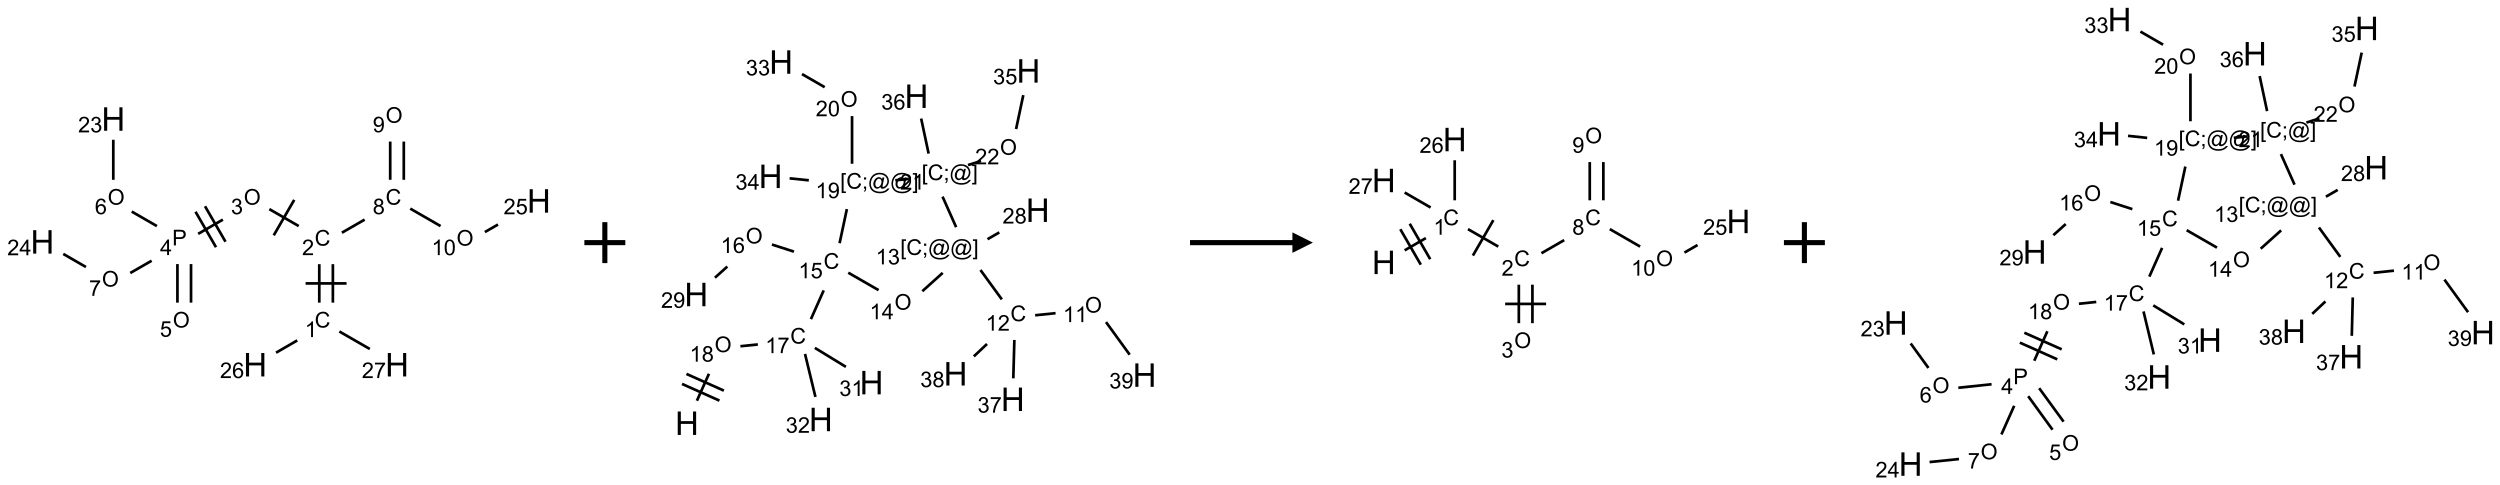 <?xml version="1.0" encoding="UTF-8"?>
<svg xmlns="http://www.w3.org/2000/svg" xmlns:xlink="http://www.w3.org/1999/xlink" width="1221" height="237" viewBox="0 0 1221 237">
<defs>
<g>
<g id="glyph-0-0">
<path d="M 1.332 0 L 1.332 -6.668 L 6.668 -6.668 L 6.668 0 Z M 1.5 -0.168 L 6.5 -0.168 L 6.5 -6.5 L 1.5 -6.5 Z M 1.5 -0.168 "/>
</g>
<g id="glyph-0-1">
<path d="M 6.27 -2.676 L 7.281 -2.422 C 7.07 -1.594 6.688 -0.961 6.137 -0.523 C 5.586 -0.086 4.914 0.129 4.121 0.129 C 3.297 0.129 2.629 -0.039 2.113 -0.371 C 1.598 -0.707 1.203 -1.191 0.934 -1.828 C 0.664 -2.465 0.531 -3.145 0.531 -3.875 C 0.531 -4.672 0.684 -5.363 0.988 -5.957 C 1.293 -6.547 1.723 -6.996 2.285 -7.305 C 2.844 -7.613 3.461 -7.766 4.137 -7.766 C 4.898 -7.766 5.543 -7.57 6.062 -7.184 C 6.582 -6.793 6.945 -6.246 7.152 -5.543 L 6.156 -5.309 C 5.98 -5.863 5.723 -6.266 5.387 -6.52 C 5.051 -6.773 4.625 -6.902 4.113 -6.902 C 3.527 -6.902 3.039 -6.762 2.645 -6.48 C 2.25 -6.199 1.973 -5.82 1.812 -5.348 C 1.652 -4.871 1.574 -4.383 1.574 -3.879 C 1.574 -3.23 1.668 -2.664 1.855 -2.18 C 2.047 -1.695 2.34 -1.332 2.738 -1.094 C 3.137 -0.855 3.57 -0.734 4.035 -0.734 C 4.602 -0.734 5.082 -0.898 5.473 -1.223 C 5.867 -1.551 6.133 -2.035 6.27 -2.676 Z M 6.27 -2.676 "/>
</g>
<g id="glyph-0-2">
<path d="M 3.973 0 L 3.035 0 L 3.035 -5.973 C 2.809 -5.758 2.516 -5.543 2.148 -5.328 C 1.781 -5.113 1.453 -4.953 1.16 -4.844 L 1.16 -5.75 C 1.684 -5.996 2.145 -6.297 2.535 -6.645 C 2.93 -6.996 3.207 -7.336 3.371 -7.668 L 3.973 -7.668 Z M 3.973 0 "/>
</g>
<g id="glyph-0-3">
<path d="M 5.371 -0.902 L 5.371 0 L 0.324 0 C 0.316 -0.227 0.352 -0.441 0.434 -0.652 C 0.562 -0.996 0.766 -1.332 1.051 -1.668 C 1.332 -2 1.742 -2.387 2.277 -2.824 C 3.105 -3.504 3.668 -4.043 3.957 -4.441 C 4.25 -4.84 4.395 -5.215 4.395 -5.566 C 4.395 -5.938 4.262 -6.254 3.996 -6.508 C 3.73 -6.762 3.387 -6.891 2.957 -6.891 C 2.508 -6.891 2.145 -6.754 1.875 -6.484 C 1.605 -6.215 1.469 -5.84 1.465 -5.359 L 0.5 -5.457 C 0.566 -6.176 0.812 -6.727 1.246 -7.102 C 1.676 -7.477 2.254 -7.668 2.98 -7.668 C 3.711 -7.668 4.293 -7.465 4.719 -7.059 C 5.145 -6.652 5.359 -6.148 5.359 -5.547 C 5.359 -5.242 5.297 -4.941 5.172 -4.645 C 5.047 -4.352 4.84 -4.039 4.551 -3.715 C 4.262 -3.387 3.777 -2.938 3.105 -2.371 C 2.543 -1.898 2.18 -1.578 2.02 -1.41 C 1.859 -1.242 1.73 -1.07 1.625 -0.902 Z M 5.371 -0.902 "/>
</g>
<g id="glyph-0-4">
<path d="M 0.516 -3.719 C 0.516 -4.984 0.855 -5.977 1.535 -6.695 C 2.215 -7.414 3.094 -7.77 4.172 -7.77 C 4.875 -7.77 5.512 -7.602 6.078 -7.266 C 6.645 -6.93 7.074 -6.461 7.371 -5.855 C 7.668 -5.254 7.816 -4.57 7.816 -3.809 C 7.816 -3.035 7.66 -2.34 7.348 -1.73 C 7.035 -1.117 6.594 -0.656 6.02 -0.34 C 5.449 -0.027 4.828 0.129 4.168 0.129 C 3.449 0.129 2.805 -0.043 2.238 -0.391 C 1.672 -0.738 1.246 -1.211 0.953 -1.812 C 0.66 -2.414 0.516 -3.047 0.516 -3.719 Z M 1.559 -3.703 C 1.559 -2.781 1.805 -2.059 2.301 -1.527 C 2.793 -1 3.414 -0.734 4.16 -0.734 C 4.922 -0.734 5.547 -1 6.039 -1.535 C 6.531 -2.07 6.777 -2.828 6.777 -3.812 C 6.777 -4.434 6.672 -4.977 6.461 -5.441 C 6.25 -5.902 5.945 -6.262 5.539 -6.52 C 5.133 -6.773 4.68 -6.902 4.176 -6.902 C 3.461 -6.902 2.848 -6.656 2.332 -6.164 C 1.816 -5.672 1.559 -4.852 1.559 -3.703 Z M 1.559 -3.703 "/>
</g>
<g id="glyph-0-5">
<path d="M 0.449 -2.016 L 1.387 -2.141 C 1.492 -1.609 1.676 -1.227 1.934 -0.992 C 2.191 -0.758 2.508 -0.641 2.879 -0.641 C 3.32 -0.641 3.695 -0.793 3.996 -1.098 C 4.301 -1.402 4.453 -1.781 4.453 -2.234 C 4.453 -2.664 4.312 -3.02 4.031 -3.301 C 3.75 -3.578 3.391 -3.719 2.957 -3.719 C 2.781 -3.719 2.562 -3.684 2.297 -3.613 L 2.402 -4.438 C 2.465 -4.43 2.516 -4.426 2.551 -4.426 C 2.949 -4.426 3.312 -4.531 3.629 -4.738 C 3.949 -4.949 4.109 -5.27 4.109 -5.703 C 4.109 -6.047 3.992 -6.332 3.762 -6.559 C 3.527 -6.785 3.227 -6.895 2.859 -6.895 C 2.496 -6.895 2.191 -6.781 1.949 -6.551 C 1.707 -6.324 1.547 -5.98 1.48 -5.52 L 0.543 -5.688 C 0.656 -6.316 0.918 -6.805 1.324 -7.148 C 1.73 -7.492 2.234 -7.668 2.84 -7.668 C 3.254 -7.668 3.641 -7.578 3.988 -7.398 C 4.34 -7.219 4.609 -6.977 4.793 -6.668 C 4.98 -6.359 5.074 -6.031 5.074 -5.684 C 5.074 -5.352 4.984 -5.051 4.809 -4.781 C 4.629 -4.512 4.367 -4.297 4.02 -4.137 C 4.473 -4.031 4.824 -3.816 5.074 -3.488 C 5.324 -3.16 5.449 -2.75 5.449 -2.254 C 5.449 -1.59 5.203 -1.023 4.719 -0.559 C 4.234 -0.098 3.617 0.137 2.875 0.137 C 2.203 0.137 1.648 -0.062 1.207 -0.465 C 0.762 -0.863 0.512 -1.379 0.449 -2.016 Z M 0.449 -2.016 "/>
</g>
<g id="glyph-0-6">
<path d="M 0.824 0 L 0.824 -7.637 L 3.703 -7.637 C 4.211 -7.637 4.598 -7.609 4.863 -7.562 C 5.238 -7.5 5.555 -7.383 5.809 -7.207 C 6.062 -7.031 6.266 -6.785 6.418 -6.469 C 6.574 -6.152 6.652 -5.805 6.652 -5.426 C 6.652 -4.777 6.445 -4.227 6.031 -3.777 C 5.617 -3.328 4.871 -3.105 3.793 -3.105 L 1.832 -3.105 L 1.832 0 Z M 1.832 -4.004 L 3.809 -4.004 C 4.461 -4.004 4.922 -4.125 5.199 -4.371 C 5.473 -4.613 5.609 -4.953 5.609 -5.395 C 5.609 -5.715 5.527 -5.988 5.367 -6.215 C 5.207 -6.441 4.992 -6.594 4.73 -6.668 C 4.559 -6.711 4.246 -6.734 3.785 -6.734 L 1.832 -6.734 Z M 1.832 -4.004 "/>
</g>
<g id="glyph-0-7">
<path d="M 3.449 0 L 3.449 -1.828 L 0.137 -1.828 L 0.137 -2.688 L 3.621 -7.637 L 4.387 -7.637 L 4.387 -2.688 L 5.418 -2.688 L 5.418 -1.828 L 4.387 -1.828 L 4.387 0 Z M 3.449 -2.688 L 3.449 -6.129 L 1.059 -2.688 Z M 3.449 -2.688 "/>
</g>
<g id="glyph-0-8">
<path d="M 0.441 -2 L 1.426 -2.082 C 1.5 -1.605 1.668 -1.242 1.934 -1.004 C 2.199 -0.762 2.52 -0.641 2.895 -0.641 C 3.348 -0.641 3.73 -0.812 4.043 -1.152 C 4.355 -1.492 4.512 -1.941 4.512 -2.504 C 4.512 -3.039 4.359 -3.461 4.059 -3.77 C 3.758 -4.078 3.367 -4.234 2.879 -4.234 C 2.578 -4.234 2.305 -4.164 2.062 -4.027 C 1.82 -3.891 1.629 -3.715 1.488 -3.496 L 0.609 -3.609 L 1.348 -7.531 L 5.145 -7.531 L 5.145 -6.637 L 2.098 -6.637 L 1.688 -4.582 C 2.145 -4.902 2.625 -5.062 3.129 -5.062 C 3.797 -5.062 4.359 -4.832 4.816 -4.371 C 5.277 -3.91 5.504 -3.312 5.504 -2.59 C 5.504 -1.898 5.305 -1.301 4.902 -0.797 C 4.41 -0.18 3.742 0.129 2.895 0.129 C 2.199 0.129 1.633 -0.062 1.195 -0.453 C 0.758 -0.844 0.504 -1.359 0.441 -2 Z M 0.441 -2 "/>
</g>
<g id="glyph-0-9">
<path d="M 5.309 -5.766 L 4.375 -5.691 C 4.293 -6.059 4.172 -6.328 4.02 -6.496 C 3.766 -6.762 3.453 -6.895 3.082 -6.895 C 2.785 -6.895 2.523 -6.812 2.297 -6.645 C 2 -6.43 1.77 -6.117 1.598 -5.703 C 1.43 -5.289 1.34 -4.703 1.332 -3.938 C 1.559 -4.281 1.836 -4.535 2.16 -4.703 C 2.488 -4.871 2.828 -4.953 3.188 -4.953 C 3.812 -4.953 4.344 -4.723 4.785 -4.262 C 5.223 -3.801 5.441 -3.207 5.441 -2.48 C 5.441 -2 5.34 -1.555 5.133 -1.145 C 4.926 -0.73 4.641 -0.418 4.281 -0.199 C 3.922 0.02 3.512 0.129 3.051 0.129 C 2.27 0.129 1.633 -0.156 1.141 -0.73 C 0.648 -1.305 0.402 -2.254 0.402 -3.574 C 0.402 -5.051 0.672 -6.121 1.219 -6.793 C 1.695 -7.375 2.336 -7.668 3.141 -7.668 C 3.742 -7.668 4.234 -7.5 4.617 -7.16 C 5 -6.824 5.23 -6.359 5.309 -5.766 Z M 1.48 -2.473 C 1.48 -2.152 1.547 -1.844 1.684 -1.547 C 1.82 -1.25 2.016 -1.027 2.262 -0.871 C 2.508 -0.719 2.766 -0.641 3.035 -0.641 C 3.434 -0.641 3.773 -0.801 4.059 -1.121 C 4.344 -1.441 4.484 -1.875 4.484 -2.422 C 4.484 -2.949 4.344 -3.367 4.062 -3.668 C 3.781 -3.973 3.426 -4.125 3 -4.125 C 2.578 -4.125 2.219 -3.973 1.922 -3.668 C 1.625 -3.363 1.48 -2.969 1.48 -2.473 Z M 1.48 -2.473 "/>
</g>
<g id="glyph-0-10">
<path d="M 0.504 -6.637 L 0.504 -7.535 L 5.449 -7.535 L 5.449 -6.809 C 4.961 -6.289 4.48 -5.602 4.004 -4.746 C 3.527 -3.887 3.156 -3.004 2.895 -2.098 C 2.707 -1.461 2.59 -0.762 2.535 0 L 1.574 0 C 1.582 -0.602 1.703 -1.328 1.926 -2.176 C 2.152 -3.027 2.477 -3.848 2.898 -4.637 C 3.32 -5.426 3.77 -6.094 4.246 -6.637 Z M 0.504 -6.637 "/>
</g>
<g id="glyph-0-11">
<path d="M 1.887 -4.141 C 1.496 -4.281 1.207 -4.484 1.02 -4.75 C 0.832 -5.016 0.738 -5.328 0.738 -5.699 C 0.738 -6.254 0.938 -6.719 1.34 -7.098 C 1.738 -7.477 2.27 -7.668 2.934 -7.668 C 3.598 -7.668 4.137 -7.473 4.543 -7.086 C 4.949 -6.699 5.152 -6.227 5.152 -5.672 C 5.152 -5.316 5.059 -5.008 4.871 -4.746 C 4.688 -4.484 4.406 -4.281 4.027 -4.141 C 4.496 -3.988 4.852 -3.742 5.098 -3.402 C 5.34 -3.062 5.465 -2.656 5.465 -2.184 C 5.465 -1.531 5.234 -0.98 4.77 -0.535 C 4.309 -0.09 3.703 0.129 2.949 0.129 C 2.195 0.129 1.586 -0.094 1.125 -0.539 C 0.664 -0.984 0.434 -1.543 0.434 -2.207 C 0.434 -2.703 0.559 -3.121 0.809 -3.457 C 1.062 -3.793 1.422 -4.02 1.887 -4.141 Z M 1.699 -5.73 C 1.699 -5.367 1.812 -5.074 2.047 -4.844 C 2.281 -4.613 2.582 -4.5 2.953 -4.5 C 3.312 -4.5 3.609 -4.613 3.84 -4.84 C 4.07 -5.066 4.188 -5.348 4.188 -5.676 C 4.188 -6.02 4.07 -6.309 3.832 -6.543 C 3.594 -6.777 3.297 -6.895 2.941 -6.895 C 2.586 -6.895 2.289 -6.781 2.051 -6.551 C 1.816 -6.324 1.699 -6.047 1.699 -5.73 Z M 1.395 -2.203 C 1.395 -1.938 1.461 -1.676 1.586 -1.426 C 1.711 -1.176 1.902 -0.984 2.152 -0.848 C 2.402 -0.711 2.672 -0.641 2.957 -0.641 C 3.406 -0.641 3.777 -0.785 4.066 -1.074 C 4.359 -1.363 4.504 -1.727 4.504 -2.172 C 4.504 -2.625 4.355 -2.996 4.055 -3.293 C 3.754 -3.586 3.379 -3.734 2.926 -3.734 C 2.484 -3.734 2.121 -3.59 1.832 -3.297 C 1.543 -3.004 1.395 -2.641 1.395 -2.203 Z M 1.395 -2.203 "/>
</g>
<g id="glyph-0-12">
<path d="M 0.582 -1.766 L 1.484 -1.848 C 1.562 -1.426 1.707 -1.117 1.922 -0.926 C 2.137 -0.734 2.414 -0.641 2.75 -0.641 C 3.039 -0.641 3.289 -0.707 3.508 -0.84 C 3.727 -0.973 3.902 -1.148 4.043 -1.367 C 4.18 -1.586 4.297 -1.887 4.391 -2.262 C 4.484 -2.637 4.531 -3.016 4.531 -3.406 C 4.531 -3.449 4.531 -3.512 4.527 -3.594 C 4.34 -3.297 4.082 -3.055 3.758 -2.867 C 3.434 -2.68 3.082 -2.59 2.703 -2.59 C 2.07 -2.59 1.535 -2.816 1.098 -3.277 C 0.66 -3.734 0.441 -4.34 0.441 -5.09 C 0.441 -5.863 0.672 -6.484 1.129 -6.957 C 1.586 -7.43 2.156 -7.668 2.844 -7.668 C 3.34 -7.668 3.793 -7.531 4.207 -7.266 C 4.617 -7 4.93 -6.617 5.145 -6.121 C 5.355 -5.629 5.465 -4.91 5.465 -3.973 C 5.465 -2.996 5.359 -2.223 5.145 -1.645 C 4.934 -1.066 4.617 -0.625 4.199 -0.324 C 3.781 -0.02 3.293 0.129 2.73 0.129 C 2.133 0.129 1.645 -0.035 1.266 -0.367 C 0.887 -0.699 0.66 -1.164 0.582 -1.766 Z M 4.422 -5.137 C 4.422 -5.676 4.277 -6.102 3.992 -6.418 C 3.707 -6.734 3.359 -6.891 2.957 -6.891 C 2.543 -6.891 2.18 -6.719 1.871 -6.379 C 1.562 -6.039 1.406 -5.598 1.406 -5.059 C 1.406 -4.57 1.555 -4.176 1.848 -3.871 C 2.141 -3.566 2.5 -3.418 2.934 -3.418 C 3.367 -3.418 3.723 -3.57 4.004 -3.871 C 4.281 -4.176 4.422 -4.598 4.422 -5.137 Z M 4.422 -5.137 "/>
</g>
<g id="glyph-0-13">
<path d="M 0.441 -3.766 C 0.441 -4.668 0.535 -5.395 0.723 -5.945 C 0.906 -6.496 1.184 -6.922 1.551 -7.219 C 1.918 -7.516 2.375 -7.668 2.934 -7.668 C 3.344 -7.668 3.703 -7.586 4.012 -7.418 C 4.32 -7.254 4.574 -7.016 4.777 -6.707 C 4.977 -6.395 5.137 -6.016 5.25 -5.57 C 5.363 -5.125 5.422 -4.523 5.422 -3.766 C 5.422 -2.871 5.328 -2.148 5.145 -1.598 C 4.961 -1.047 4.688 -0.621 4.32 -0.32 C 3.953 -0.02 3.492 0.129 2.934 0.129 C 2.195 0.129 1.617 -0.133 1.199 -0.66 C 0.695 -1.297 0.441 -2.332 0.441 -3.766 Z M 1.406 -3.766 C 1.406 -2.512 1.555 -1.68 1.848 -1.262 C 2.141 -0.848 2.5 -0.641 2.934 -0.641 C 3.363 -0.641 3.727 -0.848 4.02 -1.266 C 4.312 -1.684 4.457 -2.516 4.457 -3.766 C 4.457 -5.023 4.312 -5.859 4.02 -6.27 C 3.727 -6.684 3.359 -6.891 2.922 -6.891 C 2.492 -6.891 2.148 -6.707 1.891 -6.344 C 1.566 -5.879 1.406 -5.02 1.406 -3.766 Z M 1.406 -3.766 "/>
</g>
<g id="glyph-0-14">
<path d="M 0.723 2.121 L 0.723 -7.637 L 2.793 -7.637 L 2.793 -6.859 L 1.66 -6.859 L 1.66 1.344 L 2.793 1.344 L 2.793 2.121 Z M 0.723 2.121 "/>
</g>
<g id="glyph-0-15">
<path d="M 0.949 -4.465 L 0.949 -5.531 L 2.016 -5.531 L 2.016 -4.465 Z M 0.949 0 L 0.949 -1.066 L 2.016 -1.066 L 2.016 0 C 2.016 0.391 1.945 0.711 1.809 0.949 C 1.668 1.191 1.449 1.379 1.145 1.512 L 0.887 1.109 C 1.082 1.023 1.23 0.895 1.324 0.727 C 1.418 0.559 1.469 0.316 1.48 0 Z M 0.949 0 "/>
</g>
<g id="glyph-0-16">
<path d="M 6.047 -0.848 C 5.82 -0.59 5.57 -0.379 5.289 -0.223 C 5.008 -0.062 4.73 0.016 4.449 0.016 C 4.141 0.016 3.84 -0.074 3.547 -0.254 C 3.254 -0.434 3.02 -0.715 2.836 -1.09 C 2.652 -1.465 2.562 -1.875 2.562 -2.324 C 2.562 -2.875 2.703 -3.43 2.988 -3.98 C 3.27 -4.535 3.621 -4.953 4.043 -5.23 C 4.461 -5.508 4.871 -5.645 5.266 -5.645 C 5.566 -5.645 5.855 -5.566 6.129 -5.41 C 6.402 -5.25 6.641 -5.012 6.84 -4.688 L 7.016 -5.496 L 7.949 -5.496 L 7.199 -2 C 7.094 -1.516 7.043 -1.246 7.043 -1.191 C 7.043 -1.098 7.078 -1.02 7.148 -0.949 C 7.219 -0.883 7.305 -0.848 7.406 -0.848 C 7.59 -0.848 7.832 -0.953 8.129 -1.168 C 8.527 -1.445 8.84 -1.816 9.07 -2.285 C 9.301 -2.75 9.418 -3.234 9.418 -3.73 C 9.418 -4.309 9.27 -4.852 8.973 -5.355 C 8.676 -5.859 8.23 -6.262 7.645 -6.562 C 7.055 -6.863 6.406 -7.016 5.691 -7.016 C 4.879 -7.016 4.137 -6.824 3.465 -6.445 C 2.793 -6.066 2.273 -5.52 1.902 -4.809 C 1.535 -4.098 1.348 -3.34 1.348 -2.527 C 1.348 -1.676 1.535 -0.941 1.902 -0.328 C 2.273 0.285 2.809 0.742 3.508 1.035 C 4.207 1.328 4.984 1.473 5.832 1.473 C 6.742 1.473 7.504 1.32 8.121 1.016 C 8.734 0.711 9.195 0.34 9.5 -0.098 L 10.441 -0.098 C 10.266 0.266 9.961 0.637 9.531 1.016 C 9.102 1.395 8.59 1.695 7.996 1.914 C 7.402 2.133 6.688 2.246 5.848 2.246 C 5.078 2.246 4.367 2.145 3.715 1.949 C 3.066 1.75 2.512 1.453 2.051 1.055 C 1.594 0.656 1.25 0.199 1.016 -0.316 C 0.723 -0.973 0.578 -1.684 0.578 -2.441 C 0.578 -3.289 0.75 -4.098 1.098 -4.863 C 1.523 -5.805 2.125 -6.527 2.902 -7.027 C 3.684 -7.527 4.629 -7.777 5.738 -7.777 C 6.602 -7.777 7.375 -7.602 8.059 -7.246 C 8.746 -6.895 9.285 -6.371 9.684 -5.672 C 10.02 -5.07 10.188 -4.418 10.188 -3.715 C 10.188 -2.707 9.832 -1.812 9.125 -1.031 C 8.492 -0.328 7.801 0.02 7.051 0.02 C 6.812 0.02 6.617 -0.016 6.473 -0.09 C 6.324 -0.16 6.215 -0.266 6.145 -0.402 C 6.102 -0.488 6.066 -0.637 6.047 -0.848 Z M 3.527 -2.262 C 3.527 -1.785 3.641 -1.414 3.863 -1.152 C 4.09 -0.887 4.348 -0.754 4.641 -0.754 C 4.836 -0.754 5.039 -0.812 5.254 -0.93 C 5.469 -1.047 5.676 -1.219 5.871 -1.449 C 6.066 -1.676 6.23 -1.969 6.355 -2.32 C 6.48 -2.672 6.543 -3.027 6.543 -3.379 C 6.543 -3.852 6.426 -4.219 6.191 -4.48 C 5.957 -4.738 5.672 -4.871 5.332 -4.871 C 5.109 -4.871 4.902 -4.812 4.707 -4.699 C 4.512 -4.586 4.32 -4.406 4.137 -4.156 C 3.953 -3.906 3.805 -3.602 3.691 -3.246 C 3.582 -2.887 3.527 -2.559 3.527 -2.262 Z M 3.527 -2.262 "/>
</g>
<g id="glyph-0-17">
<path d="M 2.27 2.121 L 0.203 2.121 L 0.203 1.344 L 1.332 1.344 L 1.332 -6.859 L 0.203 -6.859 L 0.203 -7.637 L 2.27 -7.637 Z M 2.27 2.121 "/>
</g>
<g id="glyph-1-0">
<path d="M 2 0 L 2 -10 L 10 -10 L 10 0 Z M 2.25 -0.25 L 9.75 -0.25 L 9.75 -9.75 L 2.25 -9.75 Z M 2.25 -0.25 "/>
</g>
<g id="glyph-1-1">
<path d="M 1.281 0 L 1.281 -11.453 L 2.797 -11.453 L 2.797 -6.75 L 8.75 -6.75 L 8.75 -11.453 L 10.266 -11.453 L 10.266 0 L 8.75 0 L 8.75 -5.398 L 2.797 -5.398 L 2.797 0 Z M 1.281 0 "/>
</g>
</g>
</defs>
<path fill="none" stroke-width="0.033" stroke-linecap="butt" stroke-linejoin="miter" stroke="rgb(0%, 0%, 0%)" stroke-opacity="1" stroke-miterlimit="10" d="M 3.547 2.242 L 3.547 1.772 " transform="matrix(40, 0, 0, 40, 20.695, 58.137)"/>
<path fill="none" stroke-width="0.033" stroke-linecap="butt" stroke-linejoin="miter" stroke="rgb(0%, 0%, 0%)" stroke-opacity="1" stroke-miterlimit="10" d="M 3.381 2.242 L 3.381 1.772 " transform="matrix(40, 0, 0, 40, 20.695, 58.137)"/>
<path fill="none" stroke-width="0.033" stroke-linecap="butt" stroke-linejoin="miter" stroke="rgb(0%, 0%, 0%)" stroke-opacity="1" stroke-miterlimit="10" d="M 3.714 2.007 L 3.214 2.007 " transform="matrix(40, 0, 0, 40, 20.695, 58.137)"/>
<path fill="none" stroke-width="0.033" stroke-linecap="butt" stroke-linejoin="miter" stroke="rgb(0%, 0%, 0%)" stroke-opacity="1" stroke-miterlimit="10" d="M 3.13 1.307 L 2.771 1.1 " transform="matrix(40, 0, 0, 40, 20.695, 58.137)"/>
<path fill="none" stroke-width="0.033" stroke-linecap="butt" stroke-linejoin="miter" stroke="rgb(0%, 0%, 0%)" stroke-opacity="1" stroke-miterlimit="10" d="M 3.075 0.987 L 2.825 1.42 " transform="matrix(40, 0, 0, 40, 20.695, 58.137)"/>
<path fill="none" stroke-width="0.033" stroke-linecap="butt" stroke-linejoin="miter" stroke="rgb(0%, 0%, 0%)" stroke-opacity="1" stroke-miterlimit="10" d="M 2.204 1.228 L 1.902 1.402 " transform="matrix(40, 0, 0, 40, 20.695, 58.137)"/>
<path fill="none" stroke-width="0.033" stroke-linecap="butt" stroke-linejoin="miter" stroke="rgb(0%, 0%, 0%)" stroke-opacity="1" stroke-miterlimit="10" d="M 1.87 1.132 L 2.12 1.565 " transform="matrix(40, 0, 0, 40, 20.695, 58.137)"/>
<path fill="none" stroke-width="0.033" stroke-linecap="butt" stroke-linejoin="miter" stroke="rgb(0%, 0%, 0%)" stroke-opacity="1" stroke-miterlimit="10" d="M 1.986 1.065 L 2.236 1.498 " transform="matrix(40, 0, 0, 40, 20.695, 58.137)"/>
<path fill="none" stroke-width="0.033" stroke-linecap="butt" stroke-linejoin="miter" stroke="rgb(0%, 0%, 0%)" stroke-opacity="1" stroke-miterlimit="10" d="M 1.649 1.771 L 1.649 2.242 " transform="matrix(40, 0, 0, 40, 20.695, 58.137)"/>
<path fill="none" stroke-width="0.033" stroke-linecap="butt" stroke-linejoin="miter" stroke="rgb(0%, 0%, 0%)" stroke-opacity="1" stroke-miterlimit="10" d="M 1.815 1.771 L 1.815 2.242 " transform="matrix(40, 0, 0, 40, 20.695, 58.137)"/>
<path fill="none" stroke-width="0.033" stroke-linecap="butt" stroke-linejoin="miter" stroke="rgb(0%, 0%, 0%)" stroke-opacity="1" stroke-miterlimit="10" d="M 1.398 1.307 L 1.091 1.13 " transform="matrix(40, 0, 0, 40, 20.695, 58.137)"/>
<path fill="none" stroke-width="0.033" stroke-linecap="butt" stroke-linejoin="miter" stroke="rgb(0%, 0%, 0%)" stroke-opacity="1" stroke-miterlimit="10" d="M 0.866 0.742 L 0.866 0.253 " transform="matrix(40, 0, 0, 40, 20.695, 58.137)"/>
<path fill="none" stroke-width="0.033" stroke-linecap="butt" stroke-linejoin="miter" stroke="rgb(0%, 0%, 0%)" stroke-opacity="1" stroke-miterlimit="10" d="M 1.334 1.73 L 1.073 1.88 " transform="matrix(40, 0, 0, 40, 20.695, 58.137)"/>
<path fill="none" stroke-width="0.033" stroke-linecap="butt" stroke-linejoin="miter" stroke="rgb(0%, 0%, 0%)" stroke-opacity="1" stroke-miterlimit="10" d="M 0.532 1.807 L 0.255 1.647 " transform="matrix(40, 0, 0, 40, 20.695, 58.137)"/>
<path fill="none" stroke-width="0.033" stroke-linecap="butt" stroke-linejoin="miter" stroke="rgb(0%, 0%, 0%)" stroke-opacity="1" stroke-miterlimit="10" d="M 3.657 1.388 L 3.935 1.228 " transform="matrix(40, 0, 0, 40, 20.695, 58.137)"/>
<path fill="none" stroke-width="0.033" stroke-linecap="butt" stroke-linejoin="miter" stroke="rgb(0%, 0%, 0%)" stroke-opacity="1" stroke-miterlimit="10" d="M 4.413 0.742 L 4.413 0.275 " transform="matrix(40, 0, 0, 40, 20.695, 58.137)"/>
<path fill="none" stroke-width="0.033" stroke-linecap="butt" stroke-linejoin="miter" stroke="rgb(0%, 0%, 0%)" stroke-opacity="1" stroke-miterlimit="10" d="M 4.247 0.742 L 4.247 0.275 " transform="matrix(40, 0, 0, 40, 20.695, 58.137)"/>
<path fill="none" stroke-width="0.033" stroke-linecap="butt" stroke-linejoin="miter" stroke="rgb(0%, 0%, 0%)" stroke-opacity="1" stroke-miterlimit="10" d="M 4.492 1.094 L 4.862 1.307 " transform="matrix(40, 0, 0, 40, 20.695, 58.137)"/>
<path fill="none" stroke-width="0.033" stroke-linecap="butt" stroke-linejoin="miter" stroke="rgb(0%, 0%, 0%)" stroke-opacity="1" stroke-miterlimit="10" d="M 5.403 1.38 L 5.563 1.288 " transform="matrix(40, 0, 0, 40, 20.695, 58.137)"/>
<path fill="none" stroke-width="0.033" stroke-linecap="butt" stroke-linejoin="miter" stroke="rgb(0%, 0%, 0%)" stroke-opacity="1" stroke-miterlimit="10" d="M 3.112 2.703 L 2.853 2.853 " transform="matrix(40, 0, 0, 40, 20.695, 58.137)"/>
<path fill="none" stroke-width="0.033" stroke-linecap="butt" stroke-linejoin="miter" stroke="rgb(0%, 0%, 0%)" stroke-opacity="1" stroke-miterlimit="10" d="M 3.626 2.594 L 3.998 2.808 " transform="matrix(40, 0, 0, 40, 20.695, 58.137)"/>
<g fill="rgb(0%, 0%, 0%)" fill-opacity="1">
<use xlink:href="#glyph-0-1" x="153.668" y="159.98"/>
</g>
<g fill="rgb(0%, 0%, 0%)" fill-opacity="1">
<use xlink:href="#glyph-0-2" x="148.887" y="164.617"/>
</g>
<g fill="rgb(0%, 0%, 0%)" fill-opacity="1">
<use xlink:href="#glyph-0-1" x="153.668" y="119.98"/>
</g>
<g fill="rgb(0%, 0%, 0%)" fill-opacity="1">
<use xlink:href="#glyph-0-3" x="147.496" y="124.617"/>
</g>
<g fill="rgb(0%, 0%, 0%)" fill-opacity="1">
<use xlink:href="#glyph-0-4" x="119.043" y="99.984"/>
</g>
<g fill="rgb(0%, 0%, 0%)" fill-opacity="1">
<use xlink:href="#glyph-0-5" x="112.773" y="104.617"/>
</g>
<g fill="rgb(0%, 0%, 0%)" fill-opacity="1">
<use xlink:href="#glyph-0-6" x="84.09" y="119.848"/>
</g>
<g fill="rgb(0%, 0%, 0%)" fill-opacity="1">
<use xlink:href="#glyph-0-7" x="78.164" y="124.586"/>
</g>
<g fill="rgb(0%, 0%, 0%)" fill-opacity="1">
<use xlink:href="#glyph-0-4" x="84.398" y="159.984"/>
</g>
<g fill="rgb(0%, 0%, 0%)" fill-opacity="1">
<use xlink:href="#glyph-0-8" x="78.074" y="164.484"/>
</g>
<g fill="rgb(0%, 0%, 0%)" fill-opacity="1">
<use xlink:href="#glyph-0-4" x="52.582" y="99.984"/>
</g>
<g fill="rgb(0%, 0%, 0%)" fill-opacity="1">
<use xlink:href="#glyph-0-9" x="46.32" y="104.617"/>
</g>
<g fill="rgb(0%, 0%, 0%)" fill-opacity="1">
<use xlink:href="#glyph-1-1" x="49.562" y="63.863"/>
</g>
<g fill="rgb(0%, 0%, 0%)" fill-opacity="1">
<use xlink:href="#glyph-0-3" x="38.133" y="64.656"/>
<use xlink:href="#glyph-0-5" x="44.065" y="64.656"/>
</g>
<g fill="rgb(0%, 0%, 0%)" fill-opacity="1">
<use xlink:href="#glyph-0-4" x="49.758" y="139.984"/>
</g>
<g fill="rgb(0%, 0%, 0%)" fill-opacity="1">
<use xlink:href="#glyph-0-10" x="43.492" y="144.488"/>
</g>
<g fill="rgb(0%, 0%, 0%)" fill-opacity="1">
<use xlink:href="#glyph-1-1" x="14.922" y="123.863"/>
</g>
<g fill="rgb(0%, 0%, 0%)" fill-opacity="1">
<use xlink:href="#glyph-0-3" x="3.523" y="124.656"/>
<use xlink:href="#glyph-0-7" x="9.456" y="124.656"/>
</g>
<g fill="rgb(0%, 0%, 0%)" fill-opacity="1">
<use xlink:href="#glyph-0-1" x="188.309" y="99.98"/>
</g>
<g fill="rgb(0%, 0%, 0%)" fill-opacity="1">
<use xlink:href="#glyph-0-11" x="182.039" y="104.617"/>
</g>
<g fill="rgb(0%, 0%, 0%)" fill-opacity="1">
<use xlink:href="#glyph-0-4" x="188.324" y="59.984"/>
</g>
<g fill="rgb(0%, 0%, 0%)" fill-opacity="1">
<use xlink:href="#glyph-0-12" x="182.039" y="64.617"/>
</g>
<g fill="rgb(0%, 0%, 0%)" fill-opacity="1">
<use xlink:href="#glyph-0-4" x="222.965" y="119.984"/>
</g>
<g fill="rgb(0%, 0%, 0%)" fill-opacity="1">
<use xlink:href="#glyph-0-2" x="210.789" y="124.617"/>
<use xlink:href="#glyph-0-13" x="216.721" y="124.617"/>
</g>
<g fill="rgb(0%, 0%, 0%)" fill-opacity="1">
<use xlink:href="#glyph-1-1" x="257.41" y="103.863"/>
</g>
<g fill="rgb(0%, 0%, 0%)" fill-opacity="1">
<use xlink:href="#glyph-0-3" x="245.922" y="104.656"/>
<use xlink:href="#glyph-0-8" x="251.854" y="104.656"/>
</g>
<g fill="rgb(0%, 0%, 0%)" fill-opacity="1">
<use xlink:href="#glyph-1-1" x="118.848" y="183.863"/>
</g>
<g fill="rgb(0%, 0%, 0%)" fill-opacity="1">
<use xlink:href="#glyph-0-3" x="107.418" y="184.656"/>
<use xlink:href="#glyph-0-9" x="113.35" y="184.656"/>
</g>
<g fill="rgb(0%, 0%, 0%)" fill-opacity="1">
<use xlink:href="#glyph-1-1" x="188.129" y="183.863"/>
</g>
<g fill="rgb(0%, 0%, 0%)" fill-opacity="1">
<use xlink:href="#glyph-0-3" x="176.695" y="184.656"/>
<use xlink:href="#glyph-0-10" x="182.628" y="184.656"/>
</g>
<path fill="none" stroke-width="0.062" stroke-linecap="butt" stroke-linejoin="miter" stroke="rgb(0%, 0%, 0%)" stroke-opacity="1" stroke-miterlimit="10" d="M -0 0 L 0.5 0 M 0.25 -0.25 L 0.25 0.25 " transform="matrix(40, 0, 0, 40, 285.406, 118.5)"/>
<path fill="none" stroke-width="0.033" stroke-linecap="butt" stroke-linejoin="miter" stroke="rgb(0%, 0%, 0%)" stroke-opacity="1" stroke-miterlimit="10" d="M 0.122 4.135 L 0.269 3.806 " transform="matrix(40, 0, 0, 40, 335.496, 30.307)"/>
<path fill="none" stroke-width="0.033" stroke-linecap="butt" stroke-linejoin="miter" stroke="rgb(0%, 0%, 0%)" stroke-opacity="1" stroke-miterlimit="10" d="M 0.451 4.012 L -0.006 3.808 " transform="matrix(40, 0, 0, 40, 335.496, 30.307)"/>
<path fill="none" stroke-width="0.033" stroke-linecap="butt" stroke-linejoin="miter" stroke="rgb(0%, 0%, 0%)" stroke-opacity="1" stroke-miterlimit="10" d="M 0.397 4.134 L -0.06 3.93 " transform="matrix(40, 0, 0, 40, 335.496, 30.307)"/>
<path fill="none" stroke-width="0.033" stroke-linecap="butt" stroke-linejoin="miter" stroke="rgb(0%, 0%, 0%)" stroke-opacity="1" stroke-miterlimit="10" d="M 0.653 3.47 L 0.866 3.448 " transform="matrix(40, 0, 0, 40, 335.496, 30.307)"/>
<path fill="none" stroke-width="0.033" stroke-linecap="butt" stroke-linejoin="miter" stroke="rgb(0%, 0%, 0%)" stroke-opacity="1" stroke-miterlimit="10" d="M 1.514 3.139 L 1.67 2.788 " transform="matrix(40, 0, 0, 40, 335.496, 30.307)"/>
<path fill="none" stroke-width="0.033" stroke-linecap="butt" stroke-linejoin="miter" stroke="rgb(0%, 0%, 0%)" stroke-opacity="1" stroke-miterlimit="10" d="M 1.307 2.315 L 1.038 2.228 " transform="matrix(40, 0, 0, 40, 335.496, 30.307)"/>
<path fill="none" stroke-width="0.033" stroke-linecap="butt" stroke-linejoin="miter" stroke="rgb(0%, 0%, 0%)" stroke-opacity="1" stroke-miterlimit="10" d="M 0.493 2.497 L 0.342 2.633 " transform="matrix(40, 0, 0, 40, 335.496, 30.307)"/>
<path fill="none" stroke-width="0.033" stroke-linecap="butt" stroke-linejoin="miter" stroke="rgb(0%, 0%, 0%)" stroke-opacity="1" stroke-miterlimit="10" d="M 1.97 2.572 L 2.34 2.785 " transform="matrix(40, 0, 0, 40, 335.496, 30.307)"/>
<path fill="none" stroke-width="0.033" stroke-linecap="butt" stroke-linejoin="miter" stroke="rgb(0%, 0%, 0%)" stroke-opacity="1" stroke-miterlimit="10" d="M 2.874 2.798 L 3.123 2.574 " transform="matrix(40, 0, 0, 40, 335.496, 30.307)"/>
<path fill="none" stroke-width="0.033" stroke-linecap="butt" stroke-linejoin="miter" stroke="rgb(0%, 0%, 0%)" stroke-opacity="1" stroke-miterlimit="10" d="M 3.584 2.539 L 3.845 2.898 " transform="matrix(40, 0, 0, 40, 335.496, 30.307)"/>
<path fill="none" stroke-width="0.033" stroke-linecap="butt" stroke-linejoin="miter" stroke="rgb(0%, 0%, 0%)" stroke-opacity="1" stroke-miterlimit="10" d="M 4.252 3.092 L 4.501 3.066 " transform="matrix(40, 0, 0, 40, 335.496, 30.307)"/>
<path fill="none" stroke-width="0.033" stroke-linecap="butt" stroke-linejoin="miter" stroke="rgb(0%, 0%, 0%)" stroke-opacity="1" stroke-miterlimit="10" d="M 5.117 3.175 L 5.406 3.573 " transform="matrix(40, 0, 0, 40, 335.496, 30.307)"/>
<path fill="none" stroke-width="0.033" stroke-linecap="butt" stroke-linejoin="miter" stroke="rgb(0%, 0%, 0%)" stroke-opacity="1" stroke-miterlimit="10" d="M 3.998 3.393 L 3.985 3.862 " transform="matrix(40, 0, 0, 40, 335.496, 30.307)"/>
<path fill="none" stroke-width="0.033" stroke-linecap="butt" stroke-linejoin="miter" stroke="rgb(0%, 0%, 0%)" stroke-opacity="1" stroke-miterlimit="10" d="M 3.664 3.442 L 3.503 3.594 " transform="matrix(40, 0, 0, 40, 335.496, 30.307)"/>
<path fill="none" stroke-width="0.033" stroke-linecap="butt" stroke-linejoin="miter" stroke="rgb(0%, 0%, 0%)" stroke-opacity="1" stroke-miterlimit="10" d="M 3.67 2.163 L 3.814 2.08 " transform="matrix(40, 0, 0, 40, 335.496, 30.307)"/>
<path fill="none" stroke-width="0.033" stroke-linecap="butt" stroke-linejoin="miter" stroke="rgb(0%, 0%, 0%)" stroke-opacity="1" stroke-miterlimit="10" d="M 3.287 2.016 L 3.121 1.643 " transform="matrix(40, 0, 0, 40, 335.496, 30.307)"/>
<path fill="none" stroke-width="0.033" stroke-linecap="butt" stroke-linejoin="miter" stroke="rgb(0%, 0%, 0%)" stroke-opacity="1" stroke-miterlimit="10" d="M 3.432 1.258 L 3.591 1.207 " transform="matrix(40, 0, 0, 40, 335.496, 30.307)"/>
<path fill="none" stroke-width="0.033" stroke-linecap="butt" stroke-linejoin="miter" stroke="rgb(0%, 0%, 0%)" stroke-opacity="1" stroke-miterlimit="10" d="M 4.019 0.818 L 4.107 0.404 " transform="matrix(40, 0, 0, 40, 335.496, 30.307)"/>
<path fill="none" stroke-width="0.033" stroke-linecap="butt" stroke-linejoin="miter" stroke="rgb(0%, 0%, 0%)" stroke-opacity="1" stroke-miterlimit="10" d="M 2.951 1.118 L 2.86 0.69 " transform="matrix(40, 0, 0, 40, 335.496, 30.307)"/>
<path fill="none" stroke-width="0.033" stroke-linecap="butt" stroke-linejoin="miter" stroke="rgb(0%, 0%, 0%)" stroke-opacity="1" stroke-miterlimit="10" d="M 2.71 1.427 L 2.544 1.444 " transform="matrix(40, 0, 0, 40, 335.496, 30.307)"/>
<path fill="none" stroke-width="0.033" stroke-linecap="butt" stroke-linejoin="miter" stroke="rgb(0%, 0%, 0%)" stroke-opacity="1" stroke-miterlimit="10" d="M 1.953 1.795 L 1.864 2.212 " transform="matrix(40, 0, 0, 40, 335.496, 30.307)"/>
<path fill="none" stroke-width="0.033" stroke-linecap="butt" stroke-linejoin="miter" stroke="rgb(0%, 0%, 0%)" stroke-opacity="1" stroke-miterlimit="10" d="M 2.016 1.242 L 2.016 0.66 " transform="matrix(40, 0, 0, 40, 335.496, 30.307)"/>
<path fill="none" stroke-width="0.033" stroke-linecap="butt" stroke-linejoin="miter" stroke="rgb(0%, 0%, 0%)" stroke-opacity="1" stroke-miterlimit="10" d="M 1.682 0.307 L 1.405 0.147 " transform="matrix(40, 0, 0, 40, 335.496, 30.307)"/>
<path fill="none" stroke-width="0.033" stroke-linecap="butt" stroke-linejoin="miter" stroke="rgb(0%, 0%, 0%)" stroke-opacity="1" stroke-miterlimit="10" d="M 1.488 1.444 L 1.254 1.42 " transform="matrix(40, 0, 0, 40, 335.496, 30.307)"/>
<path fill="none" stroke-width="0.033" stroke-linecap="butt" stroke-linejoin="miter" stroke="rgb(0%, 0%, 0%)" stroke-opacity="1" stroke-miterlimit="10" d="M 1.562 3.49 L 1.941 3.722 " transform="matrix(40, 0, 0, 40, 335.496, 30.307)"/>
<path fill="none" stroke-width="0.033" stroke-linecap="butt" stroke-linejoin="miter" stroke="rgb(0%, 0%, 0%)" stroke-opacity="1" stroke-miterlimit="10" d="M 1.442 3.564 L 1.569 4.089 " transform="matrix(40, 0, 0, 40, 335.496, 30.307)"/>
<g fill="rgb(0%, 0%, 0%)" fill-opacity="1">
<use xlink:href="#glyph-1-1" x="329.723" y="212.426"/>
</g>
<g fill="rgb(0%, 0%, 0%)" fill-opacity="1">
<use xlink:href="#glyph-0-4" x="349.012" y="172.004"/>
</g>
<g fill="rgb(0%, 0%, 0%)" fill-opacity="1">
<use xlink:href="#glyph-0-2" x="336.797" y="176.637"/>
<use xlink:href="#glyph-0-11" x="342.729" y="176.637"/>
</g>
<g fill="rgb(0%, 0%, 0%)" fill-opacity="1">
<use xlink:href="#glyph-0-1" x="385.953" y="167.82"/>
</g>
<g fill="rgb(0%, 0%, 0%)" fill-opacity="1">
<use xlink:href="#glyph-0-2" x="373.77" y="172.457"/>
<use xlink:href="#glyph-0-10" x="379.702" y="172.457"/>
</g>
<g fill="rgb(0%, 0%, 0%)" fill-opacity="1">
<use xlink:href="#glyph-0-1" x="402.223" y="131.277"/>
</g>
<g fill="rgb(0%, 0%, 0%)" fill-opacity="1">
<use xlink:href="#glyph-0-2" x="389.98" y="135.914"/>
<use xlink:href="#glyph-0-8" x="395.913" y="135.914"/>
</g>
<g fill="rgb(0%, 0%, 0%)" fill-opacity="1">
<use xlink:href="#glyph-0-4" x="364.195" y="118.922"/>
</g>
<g fill="rgb(0%, 0%, 0%)" fill-opacity="1">
<use xlink:href="#glyph-0-2" x="352" y="123.551"/>
<use xlink:href="#glyph-0-9" x="357.932" y="123.551"/>
</g>
<g fill="rgb(0%, 0%, 0%)" fill-opacity="1">
<use xlink:href="#glyph-1-1" x="334.277" y="149.566"/>
</g>
<g fill="rgb(0%, 0%, 0%)" fill-opacity="1">
<use xlink:href="#glyph-0-3" x="322.828" y="150.355"/>
<use xlink:href="#glyph-0-12" x="328.76" y="150.355"/>
</g>
<g fill="rgb(0%, 0%, 0%)" fill-opacity="1">
<use xlink:href="#glyph-0-4" x="436.879" y="151.281"/>
</g>
<g fill="rgb(0%, 0%, 0%)" fill-opacity="1">
<use xlink:href="#glyph-0-2" x="424.711" y="155.914"/>
<use xlink:href="#glyph-0-7" x="430.643" y="155.914"/>
</g>
<g fill="rgb(0%, 0%, 0%)" fill-opacity="1">
<use xlink:href="#glyph-0-14" x="439.688" y="124.52"/>
<use xlink:href="#glyph-0-1" x="442.651" y="124.52"/>
<use xlink:href="#glyph-0-15" x="450.354" y="124.52"/>
<use xlink:href="#glyph-0-16" x="453.318" y="124.52"/>
<use xlink:href="#glyph-0-16" x="464.146" y="124.52"/>
<use xlink:href="#glyph-0-17" x="474.974" y="124.52"/>
</g>
<g fill="rgb(0%, 0%, 0%)" fill-opacity="1">
<use xlink:href="#glyph-0-2" x="427.695" y="129.148"/>
<use xlink:href="#glyph-0-5" x="433.628" y="129.148"/>
</g>
<g fill="rgb(0%, 0%, 0%)" fill-opacity="1">
<use xlink:href="#glyph-0-1" x="493.477" y="156.871"/>
</g>
<g fill="rgb(0%, 0%, 0%)" fill-opacity="1">
<use xlink:href="#glyph-0-2" x="481.371" y="161.508"/>
<use xlink:href="#glyph-0-3" x="487.303" y="161.508"/>
</g>
<g fill="rgb(0%, 0%, 0%)" fill-opacity="1">
<use xlink:href="#glyph-0-4" x="529.898" y="152.695"/>
</g>
<g fill="rgb(0%, 0%, 0%)" fill-opacity="1">
<use xlink:href="#glyph-0-2" x="519.172" y="157.328"/>
<use xlink:href="#glyph-0-2" x="525.104" y="157.328"/>
</g>
<g fill="rgb(0%, 0%, 0%)" fill-opacity="1">
<use xlink:href="#glyph-1-1" x="553.215" y="188.934"/>
</g>
<g fill="rgb(0%, 0%, 0%)" fill-opacity="1">
<use xlink:href="#glyph-0-5" x="541.766" y="189.727"/>
<use xlink:href="#glyph-0-12" x="547.698" y="189.727"/>
</g>
<g fill="rgb(0%, 0%, 0%)" fill-opacity="1">
<use xlink:href="#glyph-1-1" x="488.875" y="200.742"/>
</g>
<g fill="rgb(0%, 0%, 0%)" fill-opacity="1">
<use xlink:href="#glyph-0-5" x="477.441" y="201.535"/>
<use xlink:href="#glyph-0-10" x="483.374" y="201.535"/>
</g>
<g fill="rgb(0%, 0%, 0%)" fill-opacity="1">
<use xlink:href="#glyph-1-1" x="460.906" y="188.289"/>
</g>
<g fill="rgb(0%, 0%, 0%)" fill-opacity="1">
<use xlink:href="#glyph-0-5" x="449.457" y="189.082"/>
<use xlink:href="#glyph-0-11" x="455.389" y="189.082"/>
</g>
<g fill="rgb(0%, 0%, 0%)" fill-opacity="1">
<use xlink:href="#glyph-1-1" x="501.051" y="108.395"/>
</g>
<g fill="rgb(0%, 0%, 0%)" fill-opacity="1">
<use xlink:href="#glyph-0-3" x="489.602" y="109.188"/>
<use xlink:href="#glyph-0-11" x="495.534" y="109.188"/>
</g>
<g fill="rgb(0%, 0%, 0%)" fill-opacity="1">
<use xlink:href="#glyph-0-14" x="450.125" y="87.977"/>
<use xlink:href="#glyph-0-1" x="453.089" y="87.977"/>
<use xlink:href="#glyph-0-15" x="460.792" y="87.977"/>
<use xlink:href="#glyph-0-16" x="463.755" y="87.977"/>
<use xlink:href="#glyph-0-17" x="474.583" y="87.977"/>
</g>
<g fill="rgb(0%, 0%, 0%)" fill-opacity="1">
<use xlink:href="#glyph-0-3" x="439.613" y="92.605"/>
<use xlink:href="#glyph-0-2" x="445.546" y="92.605"/>
</g>
<g fill="rgb(0%, 0%, 0%)" fill-opacity="1">
<use xlink:href="#glyph-0-4" x="488.379" y="75.613"/>
</g>
<g fill="rgb(0%, 0%, 0%)" fill-opacity="1">
<use xlink:href="#glyph-0-3" x="476.258" y="80.246"/>
<use xlink:href="#glyph-0-3" x="482.19" y="80.246"/>
</g>
<g fill="rgb(0%, 0%, 0%)" fill-opacity="1">
<use xlink:href="#glyph-1-1" x="496.5" y="40.367"/>
</g>
<g fill="rgb(0%, 0%, 0%)" fill-opacity="1">
<use xlink:href="#glyph-0-5" x="485.008" y="41.16"/>
<use xlink:href="#glyph-0-8" x="490.94" y="41.16"/>
</g>
<g fill="rgb(0%, 0%, 0%)" fill-opacity="1">
<use xlink:href="#glyph-1-1" x="441.824" y="52.727"/>
</g>
<g fill="rgb(0%, 0%, 0%)" fill-opacity="1">
<use xlink:href="#glyph-0-5" x="430.395" y="53.52"/>
<use xlink:href="#glyph-0-9" x="436.327" y="53.52"/>
</g>
<g fill="rgb(0%, 0%, 0%)" fill-opacity="1">
<use xlink:href="#glyph-0-14" x="410.344" y="92.16"/>
<use xlink:href="#glyph-0-1" x="413.307" y="92.16"/>
<use xlink:href="#glyph-0-15" x="421.01" y="92.16"/>
<use xlink:href="#glyph-0-16" x="423.974" y="92.16"/>
<use xlink:href="#glyph-0-16" x="434.802" y="92.16"/>
<use xlink:href="#glyph-0-17" x="445.63" y="92.16"/>
</g>
<g fill="rgb(0%, 0%, 0%)" fill-opacity="1">
<use xlink:href="#glyph-0-2" x="398.34" y="96.789"/>
<use xlink:href="#glyph-0-12" x="404.272" y="96.789"/>
</g>
<g fill="rgb(0%, 0%, 0%)" fill-opacity="1">
<use xlink:href="#glyph-0-4" x="410.555" y="52.156"/>
</g>
<g fill="rgb(0%, 0%, 0%)" fill-opacity="1">
<use xlink:href="#glyph-0-3" x="398.383" y="56.789"/>
<use xlink:href="#glyph-0-13" x="404.315" y="56.789"/>
</g>
<g fill="rgb(0%, 0%, 0%)" fill-opacity="1">
<use xlink:href="#glyph-1-1" x="375.719" y="36.035"/>
</g>
<g fill="rgb(0%, 0%, 0%)" fill-opacity="1">
<use xlink:href="#glyph-0-5" x="364.285" y="36.828"/>
<use xlink:href="#glyph-0-5" x="370.217" y="36.828"/>
</g>
<g fill="rgb(0%, 0%, 0%)" fill-opacity="1">
<use xlink:href="#glyph-1-1" x="370.578" y="91.852"/>
</g>
<g fill="rgb(0%, 0%, 0%)" fill-opacity="1">
<use xlink:href="#glyph-0-5" x="359.176" y="92.645"/>
<use xlink:href="#glyph-0-7" x="365.108" y="92.645"/>
</g>
<g fill="rgb(0%, 0%, 0%)" fill-opacity="1">
<use xlink:href="#glyph-1-1" x="419.879" y="192.602"/>
</g>
<g fill="rgb(0%, 0%, 0%)" fill-opacity="1">
<use xlink:href="#glyph-0-5" x="409.922" y="193.395"/>
<use xlink:href="#glyph-0-2" x="415.854" y="193.395"/>
</g>
<g fill="rgb(0%, 0%, 0%)" fill-opacity="1">
<use xlink:href="#glyph-1-1" x="395.113" y="210.598"/>
</g>
<g fill="rgb(0%, 0%, 0%)" fill-opacity="1">
<use xlink:href="#glyph-0-5" x="383.758" y="211.391"/>
<use xlink:href="#glyph-0-3" x="389.69" y="211.391"/>
</g>
<path fill-rule="nonzero" fill="rgb(0%, 0%, 0%)" fill-opacity="1" d="M 581.211 119.75 L 631.211 119.75 L 631.211 123.5 L 641.211 118.5 L 631.211 113.5 L 631.211 117.25 L 581.211 117.25 "/>
<path fill="none" stroke-width="0.033" stroke-linecap="butt" stroke-linejoin="miter" stroke="rgb(0%, 0%, 0%)" stroke-opacity="1" stroke-miterlimit="10" d="M 0.255 1.353 L 0.514 1.203 " transform="matrix(40, 0, 0, 40, 675.836, 68.152)"/>
<path fill="none" stroke-width="0.033" stroke-linecap="butt" stroke-linejoin="miter" stroke="rgb(0%, 0%, 0%)" stroke-opacity="1" stroke-miterlimit="10" d="M 0.567 1.461 L 0.317 1.028 " transform="matrix(40, 0, 0, 40, 675.836, 68.152)"/>
<path fill="none" stroke-width="0.033" stroke-linecap="butt" stroke-linejoin="miter" stroke="rgb(0%, 0%, 0%)" stroke-opacity="1" stroke-miterlimit="10" d="M 0.452 1.528 L 0.202 1.095 " transform="matrix(40, 0, 0, 40, 675.836, 68.152)"/>
<path fill="none" stroke-width="0.033" stroke-linecap="butt" stroke-linejoin="miter" stroke="rgb(0%, 0%, 0%)" stroke-opacity="1" stroke-miterlimit="10" d="M 1.028 1.094 L 1.398 1.307 " transform="matrix(40, 0, 0, 40, 675.836, 68.152)"/>
<path fill="none" stroke-width="0.033" stroke-linecap="butt" stroke-linejoin="miter" stroke="rgb(0%, 0%, 0%)" stroke-opacity="1" stroke-miterlimit="10" d="M 1.088 1.417 L 1.338 0.984 " transform="matrix(40, 0, 0, 40, 675.836, 68.152)"/>
<path fill="none" stroke-width="0.033" stroke-linecap="butt" stroke-linejoin="miter" stroke="rgb(0%, 0%, 0%)" stroke-opacity="1" stroke-miterlimit="10" d="M 1.649 1.772 L 1.649 2.242 " transform="matrix(40, 0, 0, 40, 675.836, 68.152)"/>
<path fill="none" stroke-width="0.033" stroke-linecap="butt" stroke-linejoin="miter" stroke="rgb(0%, 0%, 0%)" stroke-opacity="1" stroke-miterlimit="10" d="M 1.815 1.772 L 1.815 2.242 " transform="matrix(40, 0, 0, 40, 675.836, 68.152)"/>
<path fill="none" stroke-width="0.033" stroke-linecap="butt" stroke-linejoin="miter" stroke="rgb(0%, 0%, 0%)" stroke-opacity="1" stroke-miterlimit="10" d="M 1.482 2.007 L 1.982 2.007 " transform="matrix(40, 0, 0, 40, 675.836, 68.152)"/>
<path fill="none" stroke-width="0.033" stroke-linecap="butt" stroke-linejoin="miter" stroke="rgb(0%, 0%, 0%)" stroke-opacity="1" stroke-miterlimit="10" d="M 1.925 1.388 L 2.203 1.228 " transform="matrix(40, 0, 0, 40, 675.836, 68.152)"/>
<path fill="none" stroke-width="0.033" stroke-linecap="butt" stroke-linejoin="miter" stroke="rgb(0%, 0%, 0%)" stroke-opacity="1" stroke-miterlimit="10" d="M 2.681 0.742 L 2.681 0.275 " transform="matrix(40, 0, 0, 40, 675.836, 68.152)"/>
<path fill="none" stroke-width="0.033" stroke-linecap="butt" stroke-linejoin="miter" stroke="rgb(0%, 0%, 0%)" stroke-opacity="1" stroke-miterlimit="10" d="M 2.515 0.742 L 2.515 0.275 " transform="matrix(40, 0, 0, 40, 675.836, 68.152)"/>
<path fill="none" stroke-width="0.033" stroke-linecap="butt" stroke-linejoin="miter" stroke="rgb(0%, 0%, 0%)" stroke-opacity="1" stroke-miterlimit="10" d="M 2.76 1.094 L 3.13 1.307 " transform="matrix(40, 0, 0, 40, 675.836, 68.152)"/>
<path fill="none" stroke-width="0.033" stroke-linecap="butt" stroke-linejoin="miter" stroke="rgb(0%, 0%, 0%)" stroke-opacity="1" stroke-miterlimit="10" d="M 3.671 1.38 L 3.831 1.288 " transform="matrix(40, 0, 0, 40, 675.836, 68.152)"/>
<path fill="none" stroke-width="0.033" stroke-linecap="butt" stroke-linejoin="miter" stroke="rgb(0%, 0%, 0%)" stroke-opacity="1" stroke-miterlimit="10" d="M 0.866 0.742 L 0.866 0.253 " transform="matrix(40, 0, 0, 40, 675.836, 68.152)"/>
<path fill="none" stroke-width="0.033" stroke-linecap="butt" stroke-linejoin="miter" stroke="rgb(0%, 0%, 0%)" stroke-opacity="1" stroke-miterlimit="10" d="M 0.572 0.83 L 0.255 0.647 " transform="matrix(40, 0, 0, 40, 675.836, 68.152)"/>
<g fill="rgb(0%, 0%, 0%)" fill-opacity="1">
<use xlink:href="#glyph-1-1" x="670.062" y="133.879"/>
</g>
<g fill="rgb(0%, 0%, 0%)" fill-opacity="1">
<use xlink:href="#glyph-0-1" x="704.883" y="109.996"/>
</g>
<g fill="rgb(0%, 0%, 0%)" fill-opacity="1">
<use xlink:href="#glyph-0-2" x="700.105" y="114.633"/>
</g>
<g fill="rgb(0%, 0%, 0%)" fill-opacity="1">
<use xlink:href="#glyph-0-1" x="739.523" y="129.996"/>
</g>
<g fill="rgb(0%, 0%, 0%)" fill-opacity="1">
<use xlink:href="#glyph-0-3" x="733.352" y="134.633"/>
</g>
<g fill="rgb(0%, 0%, 0%)" fill-opacity="1">
<use xlink:href="#glyph-0-4" x="739.539" y="170"/>
</g>
<g fill="rgb(0%, 0%, 0%)" fill-opacity="1">
<use xlink:href="#glyph-0-5" x="733.273" y="174.633"/>
</g>
<g fill="rgb(0%, 0%, 0%)" fill-opacity="1">
<use xlink:href="#glyph-0-1" x="774.168" y="109.996"/>
</g>
<g fill="rgb(0%, 0%, 0%)" fill-opacity="1">
<use xlink:href="#glyph-0-11" x="767.898" y="114.633"/>
</g>
<g fill="rgb(0%, 0%, 0%)" fill-opacity="1">
<use xlink:href="#glyph-0-4" x="774.184" y="70"/>
</g>
<g fill="rgb(0%, 0%, 0%)" fill-opacity="1">
<use xlink:href="#glyph-0-12" x="767.898" y="74.633"/>
</g>
<g fill="rgb(0%, 0%, 0%)" fill-opacity="1">
<use xlink:href="#glyph-0-4" x="808.824" y="130"/>
</g>
<g fill="rgb(0%, 0%, 0%)" fill-opacity="1">
<use xlink:href="#glyph-0-2" x="796.648" y="134.633"/>
<use xlink:href="#glyph-0-13" x="802.581" y="134.633"/>
</g>
<g fill="rgb(0%, 0%, 0%)" fill-opacity="1">
<use xlink:href="#glyph-1-1" x="843.27" y="113.879"/>
</g>
<g fill="rgb(0%, 0%, 0%)" fill-opacity="1">
<use xlink:href="#glyph-0-3" x="831.777" y="114.672"/>
<use xlink:href="#glyph-0-8" x="837.71" y="114.672"/>
</g>
<g fill="rgb(0%, 0%, 0%)" fill-opacity="1">
<use xlink:href="#glyph-1-1" x="704.703" y="73.879"/>
</g>
<g fill="rgb(0%, 0%, 0%)" fill-opacity="1">
<use xlink:href="#glyph-0-3" x="693.277" y="74.672"/>
<use xlink:href="#glyph-0-9" x="699.21" y="74.672"/>
</g>
<g fill="rgb(0%, 0%, 0%)" fill-opacity="1">
<use xlink:href="#glyph-1-1" x="670.062" y="93.879"/>
</g>
<g fill="rgb(0%, 0%, 0%)" fill-opacity="1">
<use xlink:href="#glyph-0-3" x="658.633" y="94.672"/>
<use xlink:href="#glyph-0-10" x="664.565" y="94.672"/>
</g>
<path fill="none" stroke-width="0.062" stroke-linecap="butt" stroke-linejoin="miter" stroke="rgb(0%, 0%, 0%)" stroke-opacity="1" stroke-miterlimit="10" d="M -0 0 L 0.5 0 M 0.25 -0.25 L 0.25 0.25 " transform="matrix(40, 0, 0, 40, 871.266, 118.5)"/>
<path fill="none" stroke-width="0.033" stroke-linecap="butt" stroke-linejoin="miter" stroke="rgb(0%, 0%, 0%)" stroke-opacity="1" stroke-miterlimit="10" d="M 1.617 4.599 L 1.914 5.008 " transform="matrix(40, 0, 0, 40, 925.891, 9.547)"/>
<path fill="none" stroke-width="0.033" stroke-linecap="butt" stroke-linejoin="miter" stroke="rgb(0%, 0%, 0%)" stroke-opacity="1" stroke-miterlimit="10" d="M 1.751 4.501 L 2.049 4.91 " transform="matrix(40, 0, 0, 40, 925.891, 9.547)"/>
<path fill="none" stroke-width="0.033" stroke-linecap="butt" stroke-linejoin="miter" stroke="rgb(0%, 0%, 0%)" stroke-opacity="1" stroke-miterlimit="10" d="M 1.17 4.453 L 0.764 4.496 " transform="matrix(40, 0, 0, 40, 925.891, 9.547)"/>
<path fill="none" stroke-width="0.033" stroke-linecap="butt" stroke-linejoin="miter" stroke="rgb(0%, 0%, 0%)" stroke-opacity="1" stroke-miterlimit="10" d="M 0.399 4.254 L 0.182 3.955 " transform="matrix(40, 0, 0, 40, 925.891, 9.547)"/>
<path fill="none" stroke-width="0.033" stroke-linecap="butt" stroke-linejoin="miter" stroke="rgb(0%, 0%, 0%)" stroke-opacity="1" stroke-miterlimit="10" d="M 1.446 4.716 L 1.29 5.066 " transform="matrix(40, 0, 0, 40, 925.891, 9.547)"/>
<path fill="none" stroke-width="0.033" stroke-linecap="butt" stroke-linejoin="miter" stroke="rgb(0%, 0%, 0%)" stroke-opacity="1" stroke-miterlimit="10" d="M 0.772 5.366 L 0.413 5.403 " transform="matrix(40, 0, 0, 40, 925.891, 9.547)"/>
<path fill="none" stroke-width="0.033" stroke-linecap="butt" stroke-linejoin="miter" stroke="rgb(0%, 0%, 0%)" stroke-opacity="1" stroke-miterlimit="10" d="M 1.691 4.166 L 1.851 3.806 " transform="matrix(40, 0, 0, 40, 925.891, 9.547)"/>
<path fill="none" stroke-width="0.033" stroke-linecap="butt" stroke-linejoin="miter" stroke="rgb(0%, 0%, 0%)" stroke-opacity="1" stroke-miterlimit="10" d="M 2.026 4.027 L 1.57 3.824 " transform="matrix(40, 0, 0, 40, 925.891, 9.547)"/>
<path fill="none" stroke-width="0.033" stroke-linecap="butt" stroke-linejoin="miter" stroke="rgb(0%, 0%, 0%)" stroke-opacity="1" stroke-miterlimit="10" d="M 1.972 4.149 L 1.515 3.945 " transform="matrix(40, 0, 0, 40, 925.891, 9.547)"/>
<path fill="none" stroke-width="0.033" stroke-linecap="butt" stroke-linejoin="miter" stroke="rgb(0%, 0%, 0%)" stroke-opacity="1" stroke-miterlimit="10" d="M 2.236 3.47 L 2.448 3.448 " transform="matrix(40, 0, 0, 40, 925.891, 9.547)"/>
<path fill="none" stroke-width="0.033" stroke-linecap="butt" stroke-linejoin="miter" stroke="rgb(0%, 0%, 0%)" stroke-opacity="1" stroke-miterlimit="10" d="M 3.096 3.139 L 3.252 2.788 " transform="matrix(40, 0, 0, 40, 925.891, 9.547)"/>
<path fill="none" stroke-width="0.033" stroke-linecap="butt" stroke-linejoin="miter" stroke="rgb(0%, 0%, 0%)" stroke-opacity="1" stroke-miterlimit="10" d="M 2.889 2.315 L 2.62 2.228 " transform="matrix(40, 0, 0, 40, 925.891, 9.547)"/>
<path fill="none" stroke-width="0.033" stroke-linecap="butt" stroke-linejoin="miter" stroke="rgb(0%, 0%, 0%)" stroke-opacity="1" stroke-miterlimit="10" d="M 2.075 2.497 L 1.924 2.633 " transform="matrix(40, 0, 0, 40, 925.891, 9.547)"/>
<path fill="none" stroke-width="0.033" stroke-linecap="butt" stroke-linejoin="miter" stroke="rgb(0%, 0%, 0%)" stroke-opacity="1" stroke-miterlimit="10" d="M 3.552 2.572 L 3.922 2.785 " transform="matrix(40, 0, 0, 40, 925.891, 9.547)"/>
<path fill="none" stroke-width="0.033" stroke-linecap="butt" stroke-linejoin="miter" stroke="rgb(0%, 0%, 0%)" stroke-opacity="1" stroke-miterlimit="10" d="M 4.456 2.798 L 4.705 2.574 " transform="matrix(40, 0, 0, 40, 925.891, 9.547)"/>
<path fill="none" stroke-width="0.033" stroke-linecap="butt" stroke-linejoin="miter" stroke="rgb(0%, 0%, 0%)" stroke-opacity="1" stroke-miterlimit="10" d="M 5.167 2.539 L 5.428 2.898 " transform="matrix(40, 0, 0, 40, 925.891, 9.547)"/>
<path fill="none" stroke-width="0.033" stroke-linecap="butt" stroke-linejoin="miter" stroke="rgb(0%, 0%, 0%)" stroke-opacity="1" stroke-miterlimit="10" d="M 5.834 3.092 L 6.083 3.066 " transform="matrix(40, 0, 0, 40, 925.891, 9.547)"/>
<path fill="none" stroke-width="0.033" stroke-linecap="butt" stroke-linejoin="miter" stroke="rgb(0%, 0%, 0%)" stroke-opacity="1" stroke-miterlimit="10" d="M 6.699 3.175 L 6.988 3.573 " transform="matrix(40, 0, 0, 40, 925.891, 9.547)"/>
<path fill="none" stroke-width="0.033" stroke-linecap="butt" stroke-linejoin="miter" stroke="rgb(0%, 0%, 0%)" stroke-opacity="1" stroke-miterlimit="10" d="M 5.58 3.393 L 5.568 3.862 " transform="matrix(40, 0, 0, 40, 925.891, 9.547)"/>
<path fill="none" stroke-width="0.033" stroke-linecap="butt" stroke-linejoin="miter" stroke="rgb(0%, 0%, 0%)" stroke-opacity="1" stroke-miterlimit="10" d="M 5.246 3.442 L 5.085 3.594 " transform="matrix(40, 0, 0, 40, 925.891, 9.547)"/>
<path fill="none" stroke-width="0.033" stroke-linecap="butt" stroke-linejoin="miter" stroke="rgb(0%, 0%, 0%)" stroke-opacity="1" stroke-miterlimit="10" d="M 5.252 2.163 L 5.396 2.08 " transform="matrix(40, 0, 0, 40, 925.891, 9.547)"/>
<path fill="none" stroke-width="0.033" stroke-linecap="butt" stroke-linejoin="miter" stroke="rgb(0%, 0%, 0%)" stroke-opacity="1" stroke-miterlimit="10" d="M 4.869 2.016 L 4.703 1.643 " transform="matrix(40, 0, 0, 40, 925.891, 9.547)"/>
<path fill="none" stroke-width="0.033" stroke-linecap="butt" stroke-linejoin="miter" stroke="rgb(0%, 0%, 0%)" stroke-opacity="1" stroke-miterlimit="10" d="M 5.014 1.258 L 5.173 1.207 " transform="matrix(40, 0, 0, 40, 925.891, 9.547)"/>
<path fill="none" stroke-width="0.033" stroke-linecap="butt" stroke-linejoin="miter" stroke="rgb(0%, 0%, 0%)" stroke-opacity="1" stroke-miterlimit="10" d="M 5.601 0.818 L 5.689 0.404 " transform="matrix(40, 0, 0, 40, 925.891, 9.547)"/>
<path fill="none" stroke-width="0.033" stroke-linecap="butt" stroke-linejoin="miter" stroke="rgb(0%, 0%, 0%)" stroke-opacity="1" stroke-miterlimit="10" d="M 4.534 1.118 L 4.443 0.69 " transform="matrix(40, 0, 0, 40, 925.891, 9.547)"/>
<path fill="none" stroke-width="0.033" stroke-linecap="butt" stroke-linejoin="miter" stroke="rgb(0%, 0%, 0%)" stroke-opacity="1" stroke-miterlimit="10" d="M 4.292 1.427 L 4.127 1.444 " transform="matrix(40, 0, 0, 40, 925.891, 9.547)"/>
<path fill="none" stroke-width="0.033" stroke-linecap="butt" stroke-linejoin="miter" stroke="rgb(0%, 0%, 0%)" stroke-opacity="1" stroke-miterlimit="10" d="M 3.536 1.795 L 3.447 2.212 " transform="matrix(40, 0, 0, 40, 925.891, 9.547)"/>
<path fill="none" stroke-width="0.033" stroke-linecap="butt" stroke-linejoin="miter" stroke="rgb(0%, 0%, 0%)" stroke-opacity="1" stroke-miterlimit="10" d="M 3.598 1.242 L 3.598 0.659 " transform="matrix(40, 0, 0, 40, 925.891, 9.547)"/>
<path fill="none" stroke-width="0.033" stroke-linecap="butt" stroke-linejoin="miter" stroke="rgb(0%, 0%, 0%)" stroke-opacity="1" stroke-miterlimit="10" d="M 3.264 0.307 L 2.987 0.147 " transform="matrix(40, 0, 0, 40, 925.891, 9.547)"/>
<path fill="none" stroke-width="0.033" stroke-linecap="butt" stroke-linejoin="miter" stroke="rgb(0%, 0%, 0%)" stroke-opacity="1" stroke-miterlimit="10" d="M 3.07 1.445 L 2.836 1.42 " transform="matrix(40, 0, 0, 40, 925.891, 9.547)"/>
<path fill="none" stroke-width="0.033" stroke-linecap="butt" stroke-linejoin="miter" stroke="rgb(0%, 0%, 0%)" stroke-opacity="1" stroke-miterlimit="10" d="M 3.144 3.49 L 3.523 3.722 " transform="matrix(40, 0, 0, 40, 925.891, 9.547)"/>
<path fill="none" stroke-width="0.033" stroke-linecap="butt" stroke-linejoin="miter" stroke="rgb(0%, 0%, 0%)" stroke-opacity="1" stroke-miterlimit="10" d="M 3.025 3.564 L 3.151 4.089 " transform="matrix(40, 0, 0, 40, 925.891, 9.547)"/>
<g fill="rgb(0%, 0%, 0%)" fill-opacity="1">
<use xlink:href="#glyph-0-6" x="983.297" y="187.648"/>
</g>
<g fill="rgb(0%, 0%, 0%)" fill-opacity="1">
<use xlink:href="#glyph-0-7" x="977.371" y="192.387"/>
</g>
<g fill="rgb(0%, 0%, 0%)" fill-opacity="1">
<use xlink:href="#glyph-0-4" x="1007.117" y="220.148"/>
</g>
<g fill="rgb(0%, 0%, 0%)" fill-opacity="1">
<use xlink:href="#glyph-0-8" x="1000.793" y="224.645"/>
</g>
<g fill="rgb(0%, 0%, 0%)" fill-opacity="1">
<use xlink:href="#glyph-0-4" x="943.824" y="191.969"/>
</g>
<g fill="rgb(0%, 0%, 0%)" fill-opacity="1">
<use xlink:href="#glyph-0-9" x="937.562" y="196.598"/>
</g>
<g fill="rgb(0%, 0%, 0%)" fill-opacity="1">
<use xlink:href="#glyph-1-1" x="920.117" y="163.484"/>
</g>
<g fill="rgb(0%, 0%, 0%)" fill-opacity="1">
<use xlink:href="#glyph-0-3" x="908.688" y="164.277"/>
<use xlink:href="#glyph-0-5" x="914.62" y="164.277"/>
</g>
<g fill="rgb(0%, 0%, 0%)" fill-opacity="1">
<use xlink:href="#glyph-0-4" x="967.336" y="224.328"/>
</g>
<g fill="rgb(0%, 0%, 0%)" fill-opacity="1">
<use xlink:href="#glyph-0-10" x="961.066" y="228.832"/>
</g>
<g fill="rgb(0%, 0%, 0%)" fill-opacity="1">
<use xlink:href="#glyph-1-1" x="927.359" y="232.387"/>
</g>
<g fill="rgb(0%, 0%, 0%)" fill-opacity="1">
<use xlink:href="#glyph-0-3" x="915.961" y="233.18"/>
<use xlink:href="#glyph-0-7" x="921.893" y="233.18"/>
</g>
<g fill="rgb(0%, 0%, 0%)" fill-opacity="1">
<use xlink:href="#glyph-0-4" x="1002.699" y="151.246"/>
</g>
<g fill="rgb(0%, 0%, 0%)" fill-opacity="1">
<use xlink:href="#glyph-0-2" x="990.48" y="155.875"/>
<use xlink:href="#glyph-0-11" x="996.413" y="155.875"/>
</g>
<g fill="rgb(0%, 0%, 0%)" fill-opacity="1">
<use xlink:href="#glyph-0-1" x="1039.641" y="147.059"/>
</g>
<g fill="rgb(0%, 0%, 0%)" fill-opacity="1">
<use xlink:href="#glyph-0-2" x="1027.457" y="151.695"/>
<use xlink:href="#glyph-0-10" x="1033.389" y="151.695"/>
</g>
<g fill="rgb(0%, 0%, 0%)" fill-opacity="1">
<use xlink:href="#glyph-0-1" x="1055.91" y="110.516"/>
</g>
<g fill="rgb(0%, 0%, 0%)" fill-opacity="1">
<use xlink:href="#glyph-0-2" x="1043.668" y="115.152"/>
<use xlink:href="#glyph-0-8" x="1049.6" y="115.152"/>
</g>
<g fill="rgb(0%, 0%, 0%)" fill-opacity="1">
<use xlink:href="#glyph-0-4" x="1017.883" y="98.16"/>
</g>
<g fill="rgb(0%, 0%, 0%)" fill-opacity="1">
<use xlink:href="#glyph-0-2" x="1005.688" y="102.793"/>
<use xlink:href="#glyph-0-9" x="1011.62" y="102.793"/>
</g>
<g fill="rgb(0%, 0%, 0%)" fill-opacity="1">
<use xlink:href="#glyph-1-1" x="987.961" y="128.805"/>
</g>
<g fill="rgb(0%, 0%, 0%)" fill-opacity="1">
<use xlink:href="#glyph-0-3" x="976.516" y="129.598"/>
<use xlink:href="#glyph-0-12" x="982.448" y="129.598"/>
</g>
<g fill="rgb(0%, 0%, 0%)" fill-opacity="1">
<use xlink:href="#glyph-0-4" x="1090.566" y="130.52"/>
</g>
<g fill="rgb(0%, 0%, 0%)" fill-opacity="1">
<use xlink:href="#glyph-0-2" x="1078.398" y="135.152"/>
<use xlink:href="#glyph-0-7" x="1084.331" y="135.152"/>
</g>
<g fill="rgb(0%, 0%, 0%)" fill-opacity="1">
<use xlink:href="#glyph-0-14" x="1093.375" y="103.762"/>
<use xlink:href="#glyph-0-1" x="1096.339" y="103.762"/>
<use xlink:href="#glyph-0-15" x="1104.042" y="103.762"/>
<use xlink:href="#glyph-0-16" x="1107.005" y="103.762"/>
<use xlink:href="#glyph-0-16" x="1117.833" y="103.762"/>
<use xlink:href="#glyph-0-17" x="1128.661" y="103.762"/>
</g>
<g fill="rgb(0%, 0%, 0%)" fill-opacity="1">
<use xlink:href="#glyph-0-2" x="1081.383" y="108.387"/>
<use xlink:href="#glyph-0-5" x="1087.315" y="108.387"/>
</g>
<g fill="rgb(0%, 0%, 0%)" fill-opacity="1">
<use xlink:href="#glyph-0-1" x="1147.164" y="136.113"/>
</g>
<g fill="rgb(0%, 0%, 0%)" fill-opacity="1">
<use xlink:href="#glyph-0-2" x="1135.055" y="140.75"/>
<use xlink:href="#glyph-0-3" x="1140.987" y="140.75"/>
</g>
<g fill="rgb(0%, 0%, 0%)" fill-opacity="1">
<use xlink:href="#glyph-0-4" x="1183.586" y="131.938"/>
</g>
<g fill="rgb(0%, 0%, 0%)" fill-opacity="1">
<use xlink:href="#glyph-0-2" x="1172.859" y="136.566"/>
<use xlink:href="#glyph-0-2" x="1178.792" y="136.566"/>
</g>
<g fill="rgb(0%, 0%, 0%)" fill-opacity="1">
<use xlink:href="#glyph-1-1" x="1206.902" y="168.176"/>
</g>
<g fill="rgb(0%, 0%, 0%)" fill-opacity="1">
<use xlink:href="#glyph-0-5" x="1195.453" y="168.969"/>
<use xlink:href="#glyph-0-12" x="1201.385" y="168.969"/>
</g>
<g fill="rgb(0%, 0%, 0%)" fill-opacity="1">
<use xlink:href="#glyph-1-1" x="1142.562" y="179.98"/>
</g>
<g fill="rgb(0%, 0%, 0%)" fill-opacity="1">
<use xlink:href="#glyph-0-5" x="1131.129" y="180.773"/>
<use xlink:href="#glyph-0-10" x="1137.061" y="180.773"/>
</g>
<g fill="rgb(0%, 0%, 0%)" fill-opacity="1">
<use xlink:href="#glyph-1-1" x="1114.594" y="167.531"/>
</g>
<g fill="rgb(0%, 0%, 0%)" fill-opacity="1">
<use xlink:href="#glyph-0-5" x="1103.145" y="168.32"/>
<use xlink:href="#glyph-0-11" x="1109.077" y="168.32"/>
</g>
<g fill="rgb(0%, 0%, 0%)" fill-opacity="1">
<use xlink:href="#glyph-1-1" x="1154.738" y="87.637"/>
</g>
<g fill="rgb(0%, 0%, 0%)" fill-opacity="1">
<use xlink:href="#glyph-0-3" x="1143.289" y="88.426"/>
<use xlink:href="#glyph-0-11" x="1149.221" y="88.426"/>
</g>
<g fill="rgb(0%, 0%, 0%)" fill-opacity="1">
<use xlink:href="#glyph-0-14" x="1103.812" y="67.219"/>
<use xlink:href="#glyph-0-1" x="1106.776" y="67.219"/>
<use xlink:href="#glyph-0-15" x="1114.479" y="67.219"/>
<use xlink:href="#glyph-0-16" x="1117.443" y="67.219"/>
<use xlink:href="#glyph-0-17" x="1128.271" y="67.219"/>
</g>
<g fill="rgb(0%, 0%, 0%)" fill-opacity="1">
<use xlink:href="#glyph-0-3" x="1093.301" y="71.848"/>
<use xlink:href="#glyph-0-2" x="1099.233" y="71.848"/>
</g>
<g fill="rgb(0%, 0%, 0%)" fill-opacity="1">
<use xlink:href="#glyph-0-4" x="1142.066" y="54.855"/>
</g>
<g fill="rgb(0%, 0%, 0%)" fill-opacity="1">
<use xlink:href="#glyph-0-3" x="1129.945" y="59.484"/>
<use xlink:href="#glyph-0-3" x="1135.878" y="59.484"/>
</g>
<g fill="rgb(0%, 0%, 0%)" fill-opacity="1">
<use xlink:href="#glyph-1-1" x="1150.188" y="19.605"/>
</g>
<g fill="rgb(0%, 0%, 0%)" fill-opacity="1">
<use xlink:href="#glyph-0-5" x="1138.695" y="20.398"/>
<use xlink:href="#glyph-0-8" x="1144.628" y="20.398"/>
</g>
<g fill="rgb(0%, 0%, 0%)" fill-opacity="1">
<use xlink:href="#glyph-1-1" x="1095.512" y="31.969"/>
</g>
<g fill="rgb(0%, 0%, 0%)" fill-opacity="1">
<use xlink:href="#glyph-0-5" x="1084.082" y="32.758"/>
<use xlink:href="#glyph-0-9" x="1090.014" y="32.758"/>
</g>
<g fill="rgb(0%, 0%, 0%)" fill-opacity="1">
<use xlink:href="#glyph-0-14" x="1064.031" y="71.398"/>
<use xlink:href="#glyph-0-1" x="1066.995" y="71.398"/>
<use xlink:href="#glyph-0-15" x="1074.698" y="71.398"/>
<use xlink:href="#glyph-0-16" x="1077.661" y="71.398"/>
<use xlink:href="#glyph-0-16" x="1088.49" y="71.398"/>
<use xlink:href="#glyph-0-17" x="1099.318" y="71.398"/>
</g>
<g fill="rgb(0%, 0%, 0%)" fill-opacity="1">
<use xlink:href="#glyph-0-2" x="1052.027" y="76.027"/>
<use xlink:href="#glyph-0-12" x="1057.96" y="76.027"/>
</g>
<g fill="rgb(0%, 0%, 0%)" fill-opacity="1">
<use xlink:href="#glyph-0-4" x="1064.242" y="31.395"/>
</g>
<g fill="rgb(0%, 0%, 0%)" fill-opacity="1">
<use xlink:href="#glyph-0-3" x="1052.07" y="36.027"/>
<use xlink:href="#glyph-0-13" x="1058.003" y="36.027"/>
</g>
<g fill="rgb(0%, 0%, 0%)" fill-opacity="1">
<use xlink:href="#glyph-1-1" x="1029.406" y="15.273"/>
</g>
<g fill="rgb(0%, 0%, 0%)" fill-opacity="1">
<use xlink:href="#glyph-0-5" x="1017.973" y="16.066"/>
<use xlink:href="#glyph-0-5" x="1023.905" y="16.066"/>
</g>
<g fill="rgb(0%, 0%, 0%)" fill-opacity="1">
<use xlink:href="#glyph-1-1" x="1024.266" y="71.094"/>
</g>
<g fill="rgb(0%, 0%, 0%)" fill-opacity="1">
<use xlink:href="#glyph-0-5" x="1012.863" y="71.887"/>
<use xlink:href="#glyph-0-7" x="1018.796" y="71.887"/>
</g>
<g fill="rgb(0%, 0%, 0%)" fill-opacity="1">
<use xlink:href="#glyph-1-1" x="1073.566" y="171.844"/>
</g>
<g fill="rgb(0%, 0%, 0%)" fill-opacity="1">
<use xlink:href="#glyph-0-5" x="1063.605" y="172.633"/>
<use xlink:href="#glyph-0-2" x="1069.538" y="172.633"/>
</g>
<g fill="rgb(0%, 0%, 0%)" fill-opacity="1">
<use xlink:href="#glyph-1-1" x="1048.797" y="189.836"/>
</g>
<g fill="rgb(0%, 0%, 0%)" fill-opacity="1">
<use xlink:href="#glyph-0-5" x="1037.441" y="190.629"/>
<use xlink:href="#glyph-0-3" x="1043.374" y="190.629"/>
</g>
</svg>
